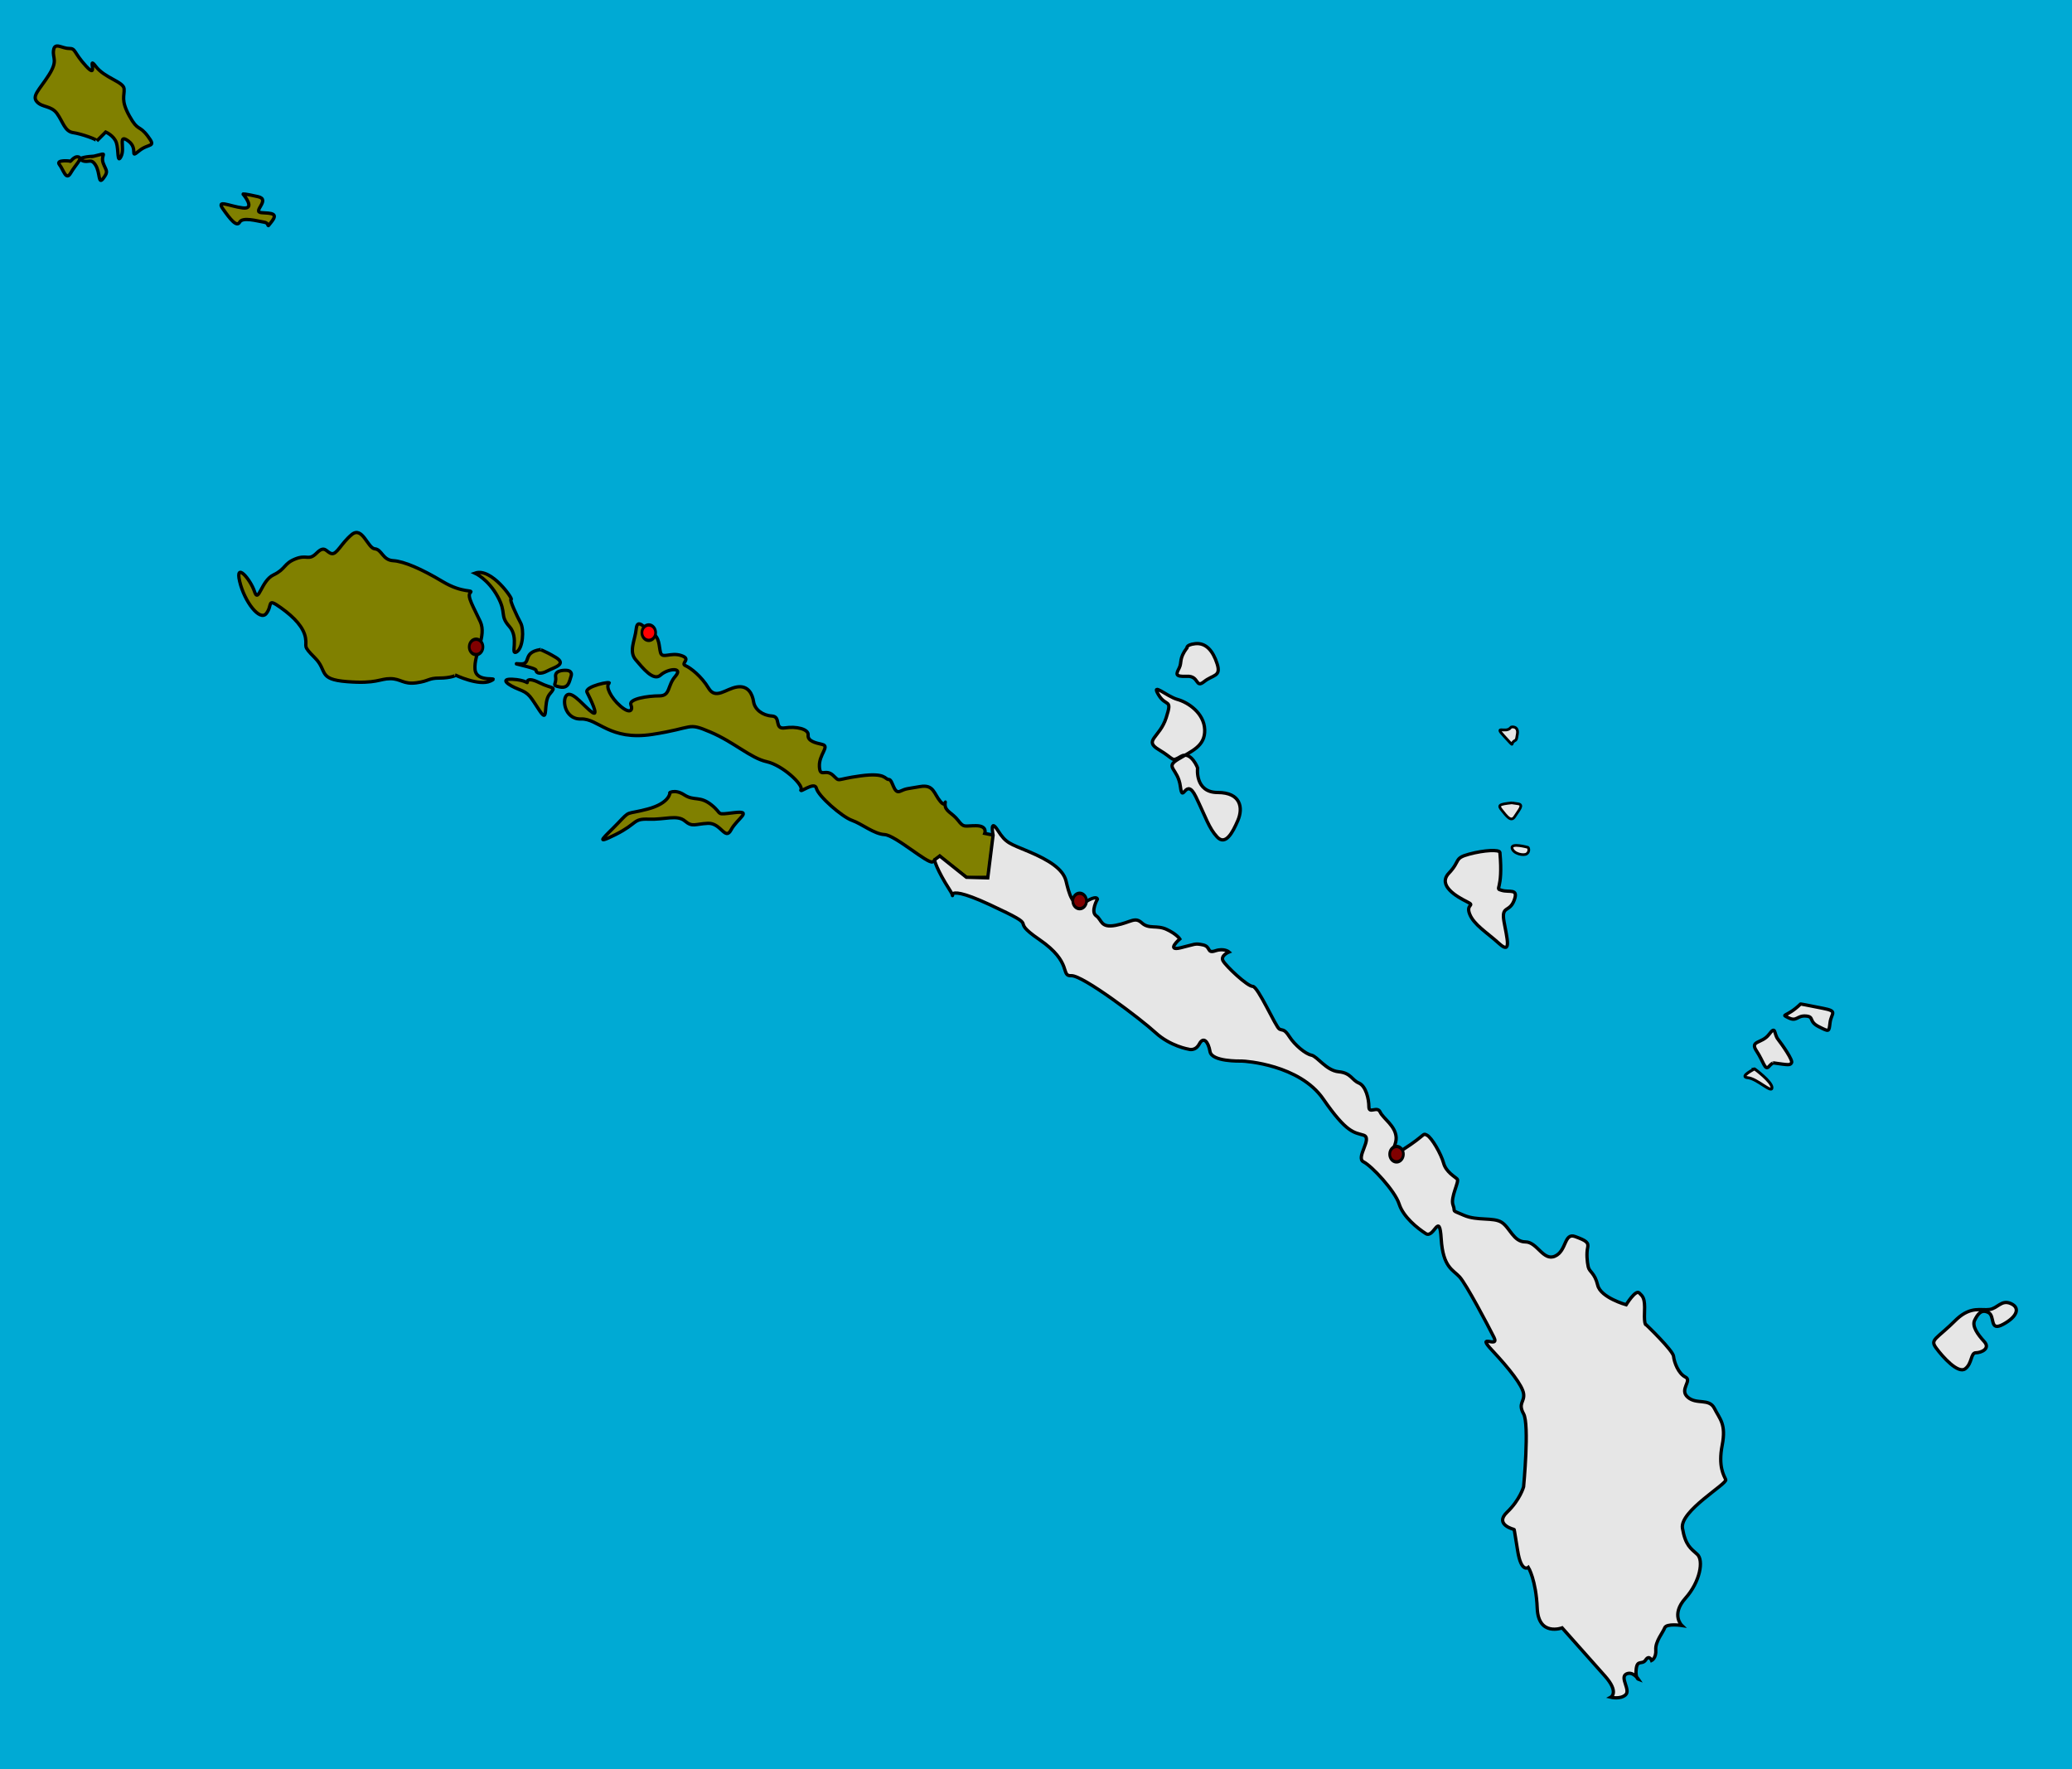 <?xml version="1.0" encoding="UTF-8" standalone="no"?>
<!-- Created with Inkscape (http://www.inkscape.org/) -->
<svg
   xmlns:dc="http://purl.org/dc/elements/1.1/"
   xmlns:cc="http://web.resource.org/cc/"
   xmlns:rdf="http://www.w3.org/1999/02/22-rdf-syntax-ns#"
   xmlns:svg="http://www.w3.org/2000/svg"
   xmlns="http://www.w3.org/2000/svg"
   xmlns:sodipodi="http://sodipodi.sourceforge.net/DTD/sodipodi-0.dtd"
   xmlns:inkscape="http://www.inkscape.org/namespaces/inkscape"
   width="624.194"
   height="532.874"
   id="svg2"
   sodipodi:version="0.32"
   inkscape:version="0.45"
   sodipodi:docbase="/home/monkey/Desktop/Public Domain/Map-NIP-Live"
   sodipodi:docname="Loc-kavien.svg"
   inkscape:output_extension="org.inkscape.output.svg.inkscape"
   version="1.0"
   sodipodi:modified="true">
  <defs
     id="defs4" />
  <sodipodi:namedview
     id="base"
     pagecolor="#ffffff"
     bordercolor="#666666"
     borderopacity="1.0"
     gridtolerance="10000"
     guidetolerance="10"
     objecttolerance="10"
     inkscape:pageopacity="0.0"
     inkscape:pageshadow="2"
     inkscape:zoom="0.7"
     inkscape:cx="251.11779"
     inkscape:cy="724.84736"
     inkscape:document-units="px"
     inkscape:current-layer="layer1"
     inkscape:window-width="798"
     inkscape:window-height="622"
     inkscape:window-x="1128"
     inkscape:window-y="48" />
  <g
     inkscape:label="Layer 1"
     inkscape:groupmode="layer"
     id="layer1"
     transform="translate(-85.833,-47.594)">
    <rect
       style="opacity:1;color:#000000;fill:#00aad4;fill-opacity:1;fill-rule:nonzero;stroke:none;stroke-width:0.995;stroke-linecap:butt;stroke-linejoin:round;marker:none;marker-start:none;marker-mid:none;marker-end:none;stroke-miterlimit:4;stroke-dasharray:none;stroke-dashoffset:0;stroke-opacity:1;visibility:visible;display:inline;overflow:visible;enable-background:accumulate"
       id="rect2160"
       width="624.194"
       height="532.874"
       x="85.833"
       y="47.594" />
    <g
       id="g2333"
       style="fill:#808000">
      <g
         id="g2308"
         style="fill:#808000">
        <g
           id="g2300"
           style="fill:#808000">
          <path
             id="path2223"
             d="M 383.571,311.826 L 385.179,299.148 L 382.5,298.612 C 382.5,298.612 383.393,296.291 379.821,296.291 C 376.25,296.291 376.25,297.005 374.464,294.684 C 372.679,292.362 370.536,292.005 370.536,289.862 C 370.536,287.719 371.071,291.291 369.107,288.969 C 367.143,286.648 367.143,283.791 363.036,284.505 C 358.929,285.219 358.929,285.041 356.964,285.934 C 355,286.826 354.821,282.362 353.571,282.362 C 352.321,282.362 352.857,280.219 345,281.291 C 337.143,282.362 339.107,283.255 336.786,281.112 C 334.464,278.969 332.857,282.005 332.679,278.434 C 332.5,274.862 335.893,272.362 333.571,271.826 C 331.25,271.291 329.107,270.755 329.286,268.969 C 329.464,267.184 325.714,266.291 322.321,266.826 C 318.929,267.362 321.25,263.434 318.393,263.255 C 315.536,263.076 313.214,261.291 312.857,258.969 C 312.5,256.648 311.25,253.969 307.857,254.505 C 304.464,255.041 301.429,258.434 299.286,254.862 C 297.143,251.291 293.929,248.791 292.321,248.076 C 290.714,247.362 294.286,246.112 291.071,245.041 C 287.857,243.969 285.357,246.112 284.821,244.148 C 284.286,242.184 284.643,239.684 282.321,238.255 C 280,236.826 277.857,233.612 277.5,237.005 C 277.143,240.398 275.179,243.791 277.321,246.291 C 279.464,248.791 282.679,252.898 284.821,250.934 C 286.964,248.969 291.786,248.434 289.286,251.291 C 286.786,254.148 287.857,257.184 284.464,257.184 C 281.071,257.184 275.179,258.076 275.893,259.862 C 276.607,261.648 275.536,262.719 272.679,260.219 C 269.821,257.719 268.214,254.326 269.286,253.434 C 270.357,252.541 261.786,254.326 262.679,256.112 C 263.571,257.898 266.429,263.612 264.286,262.184 C 262.143,260.755 258.571,255.934 256.786,256.826 C 255,257.719 255.714,264.326 260.893,264.148 C 266.071,263.969 269.464,270.755 282.321,268.791 C 295.179,266.826 292.679,265.041 299.821,268.076 C 306.964,271.112 311.964,275.934 316.786,277.005 C 321.607,278.076 327.857,283.969 327.143,285.398 C 326.429,286.826 331.25,282.719 331.786,285.041 C 332.321,287.362 339.464,293.612 342.5,294.684 C 345.536,295.755 349.107,298.791 352.321,298.969 C 355.536,299.148 365.357,307.898 366.786,307.184 C 368.214,306.469 368.929,305.576 368.929,305.576 L 377.143,312.005 L 383.571,311.826 z "
             style="fill:#808000;fill-rule:evenodd;stroke:#000000;stroke-width:1px;stroke-linecap:butt;stroke-linejoin:miter;stroke-opacity:1" />
          <path
             id="path2268"
             d="M 287.679,286.291 C 287.679,286.291 287.679,289.505 280.893,291.291 C 274.107,293.076 275.893,291.469 271.964,295.576 C 268.036,299.684 264.464,302.362 271.25,298.969 C 278.036,295.576 276.429,294.148 281.25,294.326 C 286.071,294.505 289.821,292.898 292.143,294.862 C 294.464,296.826 295.179,295.755 299.107,295.576 C 303.036,295.398 304.286,300.934 306.071,297.541 C 307.857,294.148 312.857,291.648 306.964,292.362 C 301.071,293.076 303.75,292.898 300.179,290.041 C 296.607,287.184 295,288.969 291.964,287.005 C 288.929,285.041 287.143,286.648 287.679,286.291 z "
             style="fill:#808000;fill-rule:evenodd;stroke:#000000;stroke-width:1px;stroke-linecap:butt;stroke-linejoin:miter;stroke-opacity:1" />
        </g>
        <path
           style="fill:#808000;fill-rule:evenodd;stroke:#000000;stroke-width:1px;stroke-linecap:butt;stroke-linejoin:miter;stroke-opacity:1"
           d="M 244.643,253.076 C 244.643,253.076 244.464,251.291 248.393,253.255 C 252.321,255.219 253.571,254.148 251.429,256.648 C 249.286,259.148 251.25,265.934 248.393,261.648 C 245.536,257.362 245.357,256.469 242.143,255.219 C 238.929,253.969 236.25,252.005 240.179,252.184 C 244.107,252.362 245,253.612 244.643,253.076 z "
           id="path2270" />
        <path
           style="fill:#808000;fill-rule:evenodd;stroke:#000000;stroke-width:1px;stroke-linecap:butt;stroke-linejoin:miter;stroke-opacity:1"
           d="M 256.607,249.505 C 256.607,249.505 252.857,249.148 253.214,251.469 C 253.571,253.791 251.786,253.969 254.464,254.505 C 257.143,255.041 257.321,252.898 257.857,251.291 C 258.393,249.684 256.786,249.505 256.607,249.505 z "
           id="path2272" />
        <path
           style="fill:#808000;fill-rule:evenodd;stroke:#000000;stroke-width:1px;stroke-linecap:butt;stroke-linejoin:miter;stroke-opacity:1"
           d="M 248.571,243.255 C 242.857,244.148 246.25,247.898 242.321,247.541 C 238.393,247.184 247.321,248.612 247.321,249.505 C 247.321,250.398 248.75,250.755 250.714,249.684 C 252.679,248.612 256.786,247.719 253.214,245.576 C 249.643,243.434 248.036,243.076 248.571,243.255 z "
           id="path2274" />
      </g>
      <g
         id="g2304"
         style="fill:#808000">
        <path
           style="fill:#808000;fill-rule:evenodd;stroke:#000000;stroke-width:1px;stroke-linecap:butt;stroke-linejoin:miter;stroke-opacity:1"
           d="M 228.929,220.219 C 228.929,220.219 232.857,222.005 235.714,227.184 C 238.571,232.362 236.25,232.898 239.286,236.291 C 242.321,239.684 239.464,245.041 241.429,243.969 C 243.393,242.898 243.75,237.184 242.679,235.219 C 241.607,233.255 239.107,227.898 239.821,228.076 C 240.536,228.255 233.929,218.434 228.929,220.219 z "
           id="path2276" />
        <path
           style="fill:#808000;fill-rule:evenodd;stroke:#000000;stroke-width:1px;stroke-linecap:butt;stroke-linejoin:miter;stroke-opacity:1"
           d="M 223.036,250.934 C 223.036,250.934 230.179,254.326 233.571,252.719 C 236.964,251.112 229.286,253.612 228.929,249.148 C 228.571,244.684 232.5,239.148 230.536,234.862 C 228.571,230.576 226.429,227.184 227.5,226.112 C 228.571,225.041 225.357,226.469 219.107,222.719 C 212.857,218.969 207.5,216.648 204.286,216.469 C 201.071,216.291 200.893,213.076 198.75,212.898 C 196.607,212.719 195,205.934 191.786,208.612 C 188.571,211.291 187.321,214.684 185.714,214.326 C 184.107,213.969 183.75,211.648 181.25,214.148 C 178.75,216.648 178.393,214.505 174.821,215.934 C 171.25,217.362 171.964,218.969 168.214,220.755 C 164.464,222.541 163.75,229.505 162.5,225.755 C 161.25,222.005 156.607,216.648 158.036,222.719 C 159.464,228.791 164.107,234.862 166.071,232.362 C 168.036,229.862 166.071,227.541 170.357,230.576 C 174.643,233.612 177.321,236.648 177.857,239.684 C 178.393,242.719 176.786,241.826 180.714,245.755 C 184.643,249.684 181.429,252.184 190.357,252.898 C 199.286,253.612 200.179,252.005 203.393,252.005 C 206.607,252.005 207.321,253.791 211.25,253.255 C 215.179,252.719 214.821,251.826 218.214,251.826 C 221.607,251.826 223.571,250.934 223.036,250.934 z "
           id="path2278" />
      </g>
      <g
         id="g2293"
         style="fill:#808000">
        <g
           id="g2286"
           style="fill:#808000">
          <path
             id="path2280"
             d="M 115,90.041 L 117.679,87.362 C 117.679,87.362 120.179,88.434 120.893,90.576 C 121.607,92.719 121.071,97.184 122.321,94.684 C 123.571,92.184 121.25,87.719 124.464,90.041 C 127.679,92.362 124.643,95.576 127.679,93.076 C 130.714,90.576 133.036,92.184 130.357,88.612 C 127.679,85.041 127.5,87.362 124.821,82.541 C 122.143,77.719 123.393,76.469 123.214,74.326 C 123.036,72.184 117.321,71.112 114.643,67.541 C 111.964,63.969 115.714,71.826 111.786,67.541 C 107.857,63.255 108.75,62.184 106.607,62.184 C 104.464,62.184 102.321,60.219 101.964,62.719 C 101.607,65.219 103.393,65.755 100.536,70.219 C 97.679,74.684 95.357,76.469 96.964,78.255 C 98.571,80.041 101.25,79.326 103.036,81.826 C 104.821,84.326 105.357,87.184 107.857,87.541 C 110.357,87.898 115.357,89.684 115,90.041 z "
             style="fill:#808000;fill-rule:evenodd;stroke:#000000;stroke-width:1px;stroke-linecap:butt;stroke-linejoin:miter;stroke-opacity:1" />
          <path
             id="path2282"
             d="M 113.393,94.684 C 113.393,94.684 108.571,95.041 110.536,95.934 C 112.5,96.826 113.214,95.041 114.643,97.362 C 116.071,99.684 115.357,103.434 116.964,101.291 C 118.571,99.148 117.857,99.148 116.964,96.826 C 116.071,94.505 118.036,93.612 116.071,94.148 C 114.107,94.684 113.214,94.862 113.393,94.684 z "
             style="fill:#808000;fill-rule:evenodd;stroke:#000000;stroke-width:1px;stroke-linecap:butt;stroke-linejoin:miter;stroke-opacity:1" />
          <path
             id="path2284"
             d="M 106.964,96.112 C 106.964,96.112 102.5,95.576 103.75,97.184 C 105,98.791 105.714,102.184 107.143,99.684 C 108.571,97.184 110.893,95.219 109.464,94.862 C 108.036,94.505 106.964,96.648 106.964,96.112 z "
             style="fill:#808000;fill-rule:evenodd;stroke:#000000;stroke-width:1px;stroke-linecap:butt;stroke-linejoin:miter;stroke-opacity:1" />
        </g>
        <path
           style="fill:#808000;fill-rule:evenodd;stroke:#000000;stroke-width:1px;stroke-linecap:butt;stroke-linejoin:miter;stroke-opacity:1"
           d="M 159.107,106.112 C 159.107,106.112 163.036,110.755 158.929,110.219 C 154.821,109.684 150.893,107.541 153.036,110.576 C 155.179,113.612 157.143,116.112 158.036,114.505 C 158.929,112.898 163.214,114.148 165.357,114.505 C 167.5,114.862 165.714,116.826 167.679,114.326 C 169.643,111.826 167.679,111.826 164.643,111.648 C 161.607,111.469 167.5,107.719 163.571,106.826 C 159.643,105.934 158.75,105.934 159.107,106.112 z "
           id="path2291" />
      </g>
    </g>
    <g
       id="g2316"
       style="fill:#e6e6e6">
      <path
         id="path2225"
         d="M 367.5,306.469 L 368.929,305.398 L 376.964,311.826 L 383.393,312.005 L 385,299.148 C 385,299.148 383.929,293.791 386.429,297.719 C 388.929,301.648 390,301.648 395.893,304.148 C 401.786,306.648 406.071,309.326 406.964,312.898 C 407.857,316.469 408.929,321.648 412.679,319.326 C 416.429,317.005 416.429,318.434 416.429,318.434 C 416.429,318.434 414.286,322.184 416.071,323.434 C 417.857,324.684 417.321,327.184 421.964,326.291 C 426.607,325.398 427.679,323.612 429.821,325.576 C 431.964,327.541 434.286,326.112 437.321,327.541 C 440.357,328.969 441.25,330.398 441.25,330.398 C 441.25,330.398 436.964,334.148 441.429,333.076 C 445.893,332.005 445.714,331.648 448.214,332.184 C 450.714,332.719 449.286,334.862 451.964,333.969 C 454.643,333.076 456.071,334.326 456.071,334.326 C 456.071,334.326 453.393,335.398 454.286,337.005 C 455.179,338.612 461.607,344.684 463.214,344.684 C 464.821,344.684 470.179,357.005 471.25,357.541 C 472.321,358.076 472.679,357.362 474.286,359.862 C 475.893,362.362 479.107,365.041 480.893,365.398 C 482.679,365.755 485.357,370.041 489.107,370.398 C 492.857,370.755 493.036,372.898 495.179,373.791 C 497.321,374.684 498.214,378.612 498.214,380.934 C 498.214,383.255 500.714,380.576 501.607,382.541 C 502.5,384.505 506.25,386.648 506.429,390.219 C 506.607,393.791 501.607,398.255 508.571,393.791 C 515.536,389.326 514.286,388.791 515.714,389.505 C 517.143,390.219 520,395.219 520.714,397.898 C 521.429,400.576 524.107,402.005 524.821,402.719 C 525.536,403.434 522.679,408.255 523.571,410.576 C 524.464,412.898 522.679,411.826 526.786,413.612 C 530.893,415.398 535.714,414.148 538.214,415.755 C 540.714,417.362 541.786,421.648 545.357,421.648 C 548.929,421.648 550.714,427.541 554.286,425.934 C 557.857,424.326 556.964,418.791 560.357,420.041 C 563.75,421.291 564.464,421.826 564.107,423.434 C 563.75,425.041 563.929,427.541 564.286,429.148 C 564.643,430.755 566.25,430.934 567.143,434.684 C 568.036,438.434 575.714,440.576 575.714,440.576 C 575.714,440.576 578.571,435.934 579.643,437.005 C 580.714,438.076 581.429,438.434 581.25,442.719 C 581.071,447.005 581.786,446.648 581.786,446.648 C 581.786,446.648 589.821,454.326 590,456.112 C 590.179,457.898 591.429,461.291 593.571,462.362 C 595.714,463.434 591.607,466.112 594.286,468.434 C 596.964,470.755 600.714,468.612 602.321,471.826 C 603.929,475.041 605.893,476.469 604.643,482.898 C 603.393,489.326 605.179,492.005 605.714,493.255 C 606.25,494.505 591.786,502.719 592.679,507.898 C 593.571,513.076 595.179,513.969 597.143,515.755 C 599.107,517.541 598.036,523.969 593.571,528.969 C 589.107,533.969 592.5,537.184 592.5,537.184 C 592.5,537.184 587.857,536.469 587.321,537.898 C 586.786,539.326 584.464,542.005 584.643,544.505 C 584.821,547.005 583.393,547.719 583.393,547.719 C 583.393,547.719 582.679,545.934 581.607,547.541 C 580.536,549.148 579.107,547.362 578.75,550.219 C 578.393,553.076 579.464,553.434 579.464,553.434 C 579.464,553.434 577.679,550.755 575.714,551.826 C 573.75,552.898 577.143,556.648 575.536,558.076 C 573.929,559.505 571.071,558.791 571.071,558.791 C 571.071,558.791 573.75,557.362 569.286,552.362 C 564.821,547.362 556.429,537.898 556.429,537.898 C 556.429,537.898 549.286,540.576 548.929,532.005 C 548.571,523.434 546.25,519.684 546.25,519.684 C 546.25,519.684 544.107,521.469 543.036,514.684 C 541.964,507.898 541.964,508.255 541.964,508.255 C 541.964,508.255 535.893,506.826 539.821,503.076 C 543.75,499.326 544.821,495.398 544.821,495.398 C 544.821,495.398 546.607,476.648 544.821,473.434 C 543.036,470.219 545.179,469.862 544.821,467.362 C 544.464,464.862 540.536,459.862 535.357,454.326 C 530.179,448.791 537.679,453.969 535.893,450.398 C 534.107,446.826 527.5,434.326 525.536,432.184 C 523.571,430.041 520.536,429.326 520,420.755 C 519.464,412.184 517.857,420.755 515.357,419.148 C 512.857,417.541 508.571,414.148 507.321,410.219 C 506.071,406.291 499.107,398.791 496.607,397.541 C 494.107,396.291 499.464,390.398 496.607,389.505 C 493.75,388.612 491.607,388.969 484.464,378.612 C 477.321,368.255 460.893,367.184 460,367.184 C 459.107,367.184 450.893,367.362 450.357,364.326 C 449.821,361.291 448.393,359.684 447.143,362.005 C 445.893,364.326 443.929,363.612 443.929,363.612 C 443.929,363.612 438.393,362.719 433.929,358.612 C 429.464,354.505 411.964,341.291 408.571,341.469 C 405.179,341.648 409.107,337.541 398.929,330.576 C 388.75,323.612 400.893,327.898 383.929,320.041 C 366.964,312.184 375.357,320.934 371.786,315.398 C 368.214,309.862 366.964,306.112 367.5,306.469 z "
         style="fill:#e6e6e6;fill-rule:evenodd;stroke:#000000;stroke-width:1px;stroke-linecap:butt;stroke-linejoin:miter;stroke-opacity:1" />
      <path
         id="path2227"
         d="M 675.357,444.862 C 669.107,451.112 667.143,450.934 669.107,453.612 C 671.071,456.291 675.714,461.469 677.857,459.862 C 680,458.255 679.464,455.041 681.071,455.041 C 682.679,455.041 685.536,453.791 683.571,451.648 C 681.607,449.505 679.821,447.005 680.714,445.219 C 681.607,443.434 682.679,441.826 684.821,442.898 C 686.964,443.969 685,448.791 689.286,446.469 C 693.571,444.148 694.464,441.469 691.607,440.219 C 688.75,438.969 687.679,441.648 685.179,442.005 C 682.679,442.362 679.643,440.934 675.357,444.862 z "
         style="fill:#e6e6e6;fill-rule:evenodd;stroke:#000000;stroke-width:1px;stroke-linecap:butt;stroke-linejoin:miter;stroke-opacity:1" />
      <g
         id="g2235"
         style="fill:#e6e6e6">
        <path
           style="fill:#e6e6e6;fill-rule:evenodd;stroke:#000000;stroke-width:1px;stroke-linecap:butt;stroke-linejoin:miter;stroke-opacity:1"
           d="M 620,367.719 C 625,368.434 625,368.434 625.536,367.719 C 626.071,367.005 622.679,362.184 621.429,360.576 C 620.179,358.969 620.893,356.291 618.75,359.148 C 616.607,362.005 612.857,360.934 615,364.148 C 617.143,367.362 617.5,370.219 618.75,368.791 C 620,367.362 620.536,367.719 620,367.719 z "
           id="path2229" />
        <path
           style="fill:#e6e6e6;fill-rule:evenodd;stroke:#000000;stroke-width:1px;stroke-linecap:butt;stroke-linejoin:miter;stroke-opacity:1"
           d="M 628.214,350.041 C 623.929,354.148 622.143,352.898 624.643,354.148 C 627.143,355.398 627.143,353.434 629.821,353.612 C 632.5,353.791 630.536,355.219 633.75,356.826 C 636.964,358.434 636.786,358.434 637.143,355.576 C 637.5,352.719 639.643,352.184 635,351.291 C 630.357,350.398 628.036,349.862 628.214,350.041 z "
           id="path2231" />
        <path
           style="fill:#e6e6e6;fill-rule:evenodd;stroke:#000000;stroke-width:0.868px;stroke-linecap:butt;stroke-linejoin:miter;stroke-opacity:1"
           d="M 614.381,369.517 C 614.381,369.517 619.665,373.383 619.647,375.206 C 619.628,377.029 615.194,372.466 612.35,372.195 C 609.507,371.924 614.619,369.463 614.381,369.517 z "
           id="path2233" />
      </g>
      <g
         id="g2253"
         style="fill:#e6e6e6">
        <g
           id="g2246"
           style="fill:#e6e6e6">
          <path
             id="path2240"
             d="M 537.679,304.326 C 538.75,316.112 535.893,315.041 538.214,315.755 C 540.536,316.469 543.393,315.041 541.964,318.791 C 540.536,322.541 538.036,320.219 538.929,325.219 C 539.821,330.219 541.25,335.219 537.5,331.826 C 533.75,328.434 529.821,326.112 528.571,322.898 C 527.321,319.684 530.536,320.576 527.679,319.148 C 524.821,317.719 518.75,314.326 522.321,310.576 C 525.893,306.826 523.75,306.112 528.393,304.862 C 533.036,303.612 537.5,303.434 537.679,304.326 z "
             style="fill:#e6e6e6;fill-rule:evenodd;stroke:#000000;stroke-width:1px;stroke-linecap:butt;stroke-linejoin:miter;stroke-opacity:1" />
          <path
             id="path2242"
             d="M 546.157,302.821 C 546.157,302.821 540.964,301.346 541.335,303.047 C 541.706,304.749 544.859,305.429 545.786,304.749 C 546.713,304.068 546.342,302.934 546.157,302.821 z "
             style="fill:#e6e6e6;fill-rule:evenodd;stroke:#000000;stroke-width:0.812px;stroke-linecap:butt;stroke-linejoin:miter;stroke-opacity:1" />
          <path
             id="path2244"
             d="M 541.303,289.405 C 537.3,289.832 537.014,290.117 538.301,291.685 C 539.588,293.252 541.018,295.39 542.161,293.537 C 543.305,291.685 545.021,289.975 543.162,289.69 C 541.303,289.405 541.161,289.405 541.303,289.405 z "
             style="fill:#e6e6e6;fill-rule:evenodd;stroke:#000000;stroke-width:0.799px;stroke-linecap:butt;stroke-linejoin:miter;stroke-opacity:1" />
        </g>
        <path
           style="fill:#e6e6e6;fill-rule:evenodd;stroke:#000000;stroke-width:0.837px;stroke-linecap:butt;stroke-linejoin:miter;stroke-opacity:1"
           d="M 540.896,266.752 C 539.562,268.595 535.682,265.83 538.956,269.332 C 542.23,272.834 540.896,271.728 541.745,270.991 C 542.593,270.254 542.593,270.991 542.957,268.595 C 543.321,266.199 541.017,266.383 540.896,266.752 z "
           id="path2251" />
      </g>
      <g
         id="g2264"
         style="fill:#e6e6e6">
        <path
           style="fill:#e6e6e6;fill-rule:evenodd;stroke:#000000;stroke-width:1px;stroke-linecap:butt;stroke-linejoin:miter;stroke-opacity:1"
           d="M 446.607,278.969 C 446.607,278.969 445.714,286.291 452.679,286.291 C 459.643,286.291 460.357,290.934 458.75,294.684 C 457.143,298.434 455,302.362 452.5,299.684 C 450,297.005 449.107,293.791 446.071,287.541 C 443.036,281.291 442.143,290.041 441.429,284.505 C 440.714,278.969 436.607,278.791 440.714,276.291 C 444.821,273.791 448.929,272.362 448.75,267.362 C 448.571,262.362 443.75,259.148 440.536,258.255 C 437.321,257.362 432.5,252.898 434.821,256.826 C 437.143,260.755 439.107,257.719 437.143,263.791 C 435.179,269.862 430.179,270.576 435,273.434 C 439.821,276.291 438.571,277.184 441.607,275.398 C 444.643,273.612 446.786,279.148 446.607,278.969 z "
           id="path2260" />
        <path
           style="fill:#e6e6e6;fill-rule:evenodd;stroke:#000000;stroke-width:1px;stroke-linecap:butt;stroke-linejoin:miter;stroke-opacity:1"
           d="M 443.393,242.719 C 440.893,246.112 441.964,247.005 441.071,248.791 C 440.179,250.576 439.643,251.469 443.393,251.291 C 447.143,251.112 445.893,255.041 448.571,252.898 C 451.25,250.755 453.75,251.469 452.5,247.541 C 451.25,243.612 449.107,241.112 445.893,241.469 C 442.679,241.826 443.571,243.076 443.393,242.719 z "
           id="path2262" />
      </g>
    </g>
    <path
       sodipodi:type="arc"
       style="opacity:1;color:#000000;fill:#800000;fill-opacity:1;fill-rule:nonzero;stroke:#000000;stroke-width:0.995;stroke-linecap:butt;stroke-linejoin:round;marker:none;marker-start:none;marker-mid:none;marker-end:none;stroke-miterlimit:4;stroke-dasharray:none;stroke-dashoffset:0;stroke-opacity:1;visibility:visible;display:inline;overflow:visible;enable-background:accumulate"
       id="path2367"
       sodipodi:cx="230.31477"
       sodipodi:cy="242.47238"
       sodipodi:rx="2.5253813"
       sodipodi:ry="2.2728431"
       d="M 232.84 242.472 A 2.525 2.273 0 1 1  227.789,242.472 A 2.525 2.273 0 1 1  232.84 242.472 z"
       transform="matrix(0.817,0,0,1.019,41.088,-4.638)" />
    <path
       sodipodi:type="arc"
       style="opacity:1;color:#000000;fill:#ff0000;fill-opacity:1;fill-rule:nonzero;stroke:#000000;stroke-width:0.995;stroke-linecap:butt;stroke-linejoin:round;marker:none;marker-start:none;marker-mid:none;marker-end:none;stroke-miterlimit:4;stroke-dasharray:none;stroke-dashoffset:0;stroke-opacity:1;visibility:visible;display:inline;overflow:visible;enable-background:accumulate"
       id="path3338"
       sodipodi:cx="230.31477"
       sodipodi:cy="242.47238"
       sodipodi:rx="2.5253813"
       sodipodi:ry="2.2728431"
       d="M 232.84 242.472 A 2.525 2.273 0 1 1  227.789,242.472 A 2.525 2.273 0 1 1  232.84 242.472 z"
       transform="matrix(0.817,0,0,1.019,93.11,-8.932)" />
    <path
       sodipodi:type="arc"
       style="opacity:1;color:#000000;fill:#800000;fill-opacity:1;fill-rule:nonzero;stroke:#000000;stroke-width:0.995;stroke-linecap:butt;stroke-linejoin:round;marker:none;marker-start:none;marker-mid:none;marker-end:none;stroke-miterlimit:4;stroke-dasharray:none;stroke-dashoffset:0;stroke-opacity:1;visibility:visible;display:inline;overflow:visible;enable-background:accumulate"
       id="path3340"
       sodipodi:cx="230.31477"
       sodipodi:cy="242.47238"
       sodipodi:rx="2.5253813"
       sodipodi:ry="2.2728431"
       d="M 232.84 242.472 A 2.525 2.273 0 1 1  227.789,242.472 A 2.525 2.273 0 1 1  232.84 242.472 z"
       transform="matrix(0.817,0,0,1.019,222.915,71.881)" />
    <path
       sodipodi:type="arc"
       style="opacity:1;color:#000000;fill:#800000;fill-opacity:1;fill-rule:nonzero;stroke:#000000;stroke-width:0.995;stroke-linecap:butt;stroke-linejoin:round;marker:none;marker-start:none;marker-mid:none;marker-end:none;stroke-miterlimit:4;stroke-dasharray:none;stroke-dashoffset:0;stroke-opacity:1;visibility:visible;display:inline;overflow:visible;enable-background:accumulate"
       id="path3342"
       sodipodi:cx="230.31477"
       sodipodi:cy="242.47238"
       sodipodi:rx="2.5253813"
       sodipodi:ry="2.2728431"
       d="M 232.84 242.472 A 2.525 2.273 0 1 1  227.789,242.472 A 2.525 2.273 0 1 1  232.84 242.472 z"
       transform="matrix(0.817,0,0,1.019,318.374,148.147)" />
  </g>
</svg>
